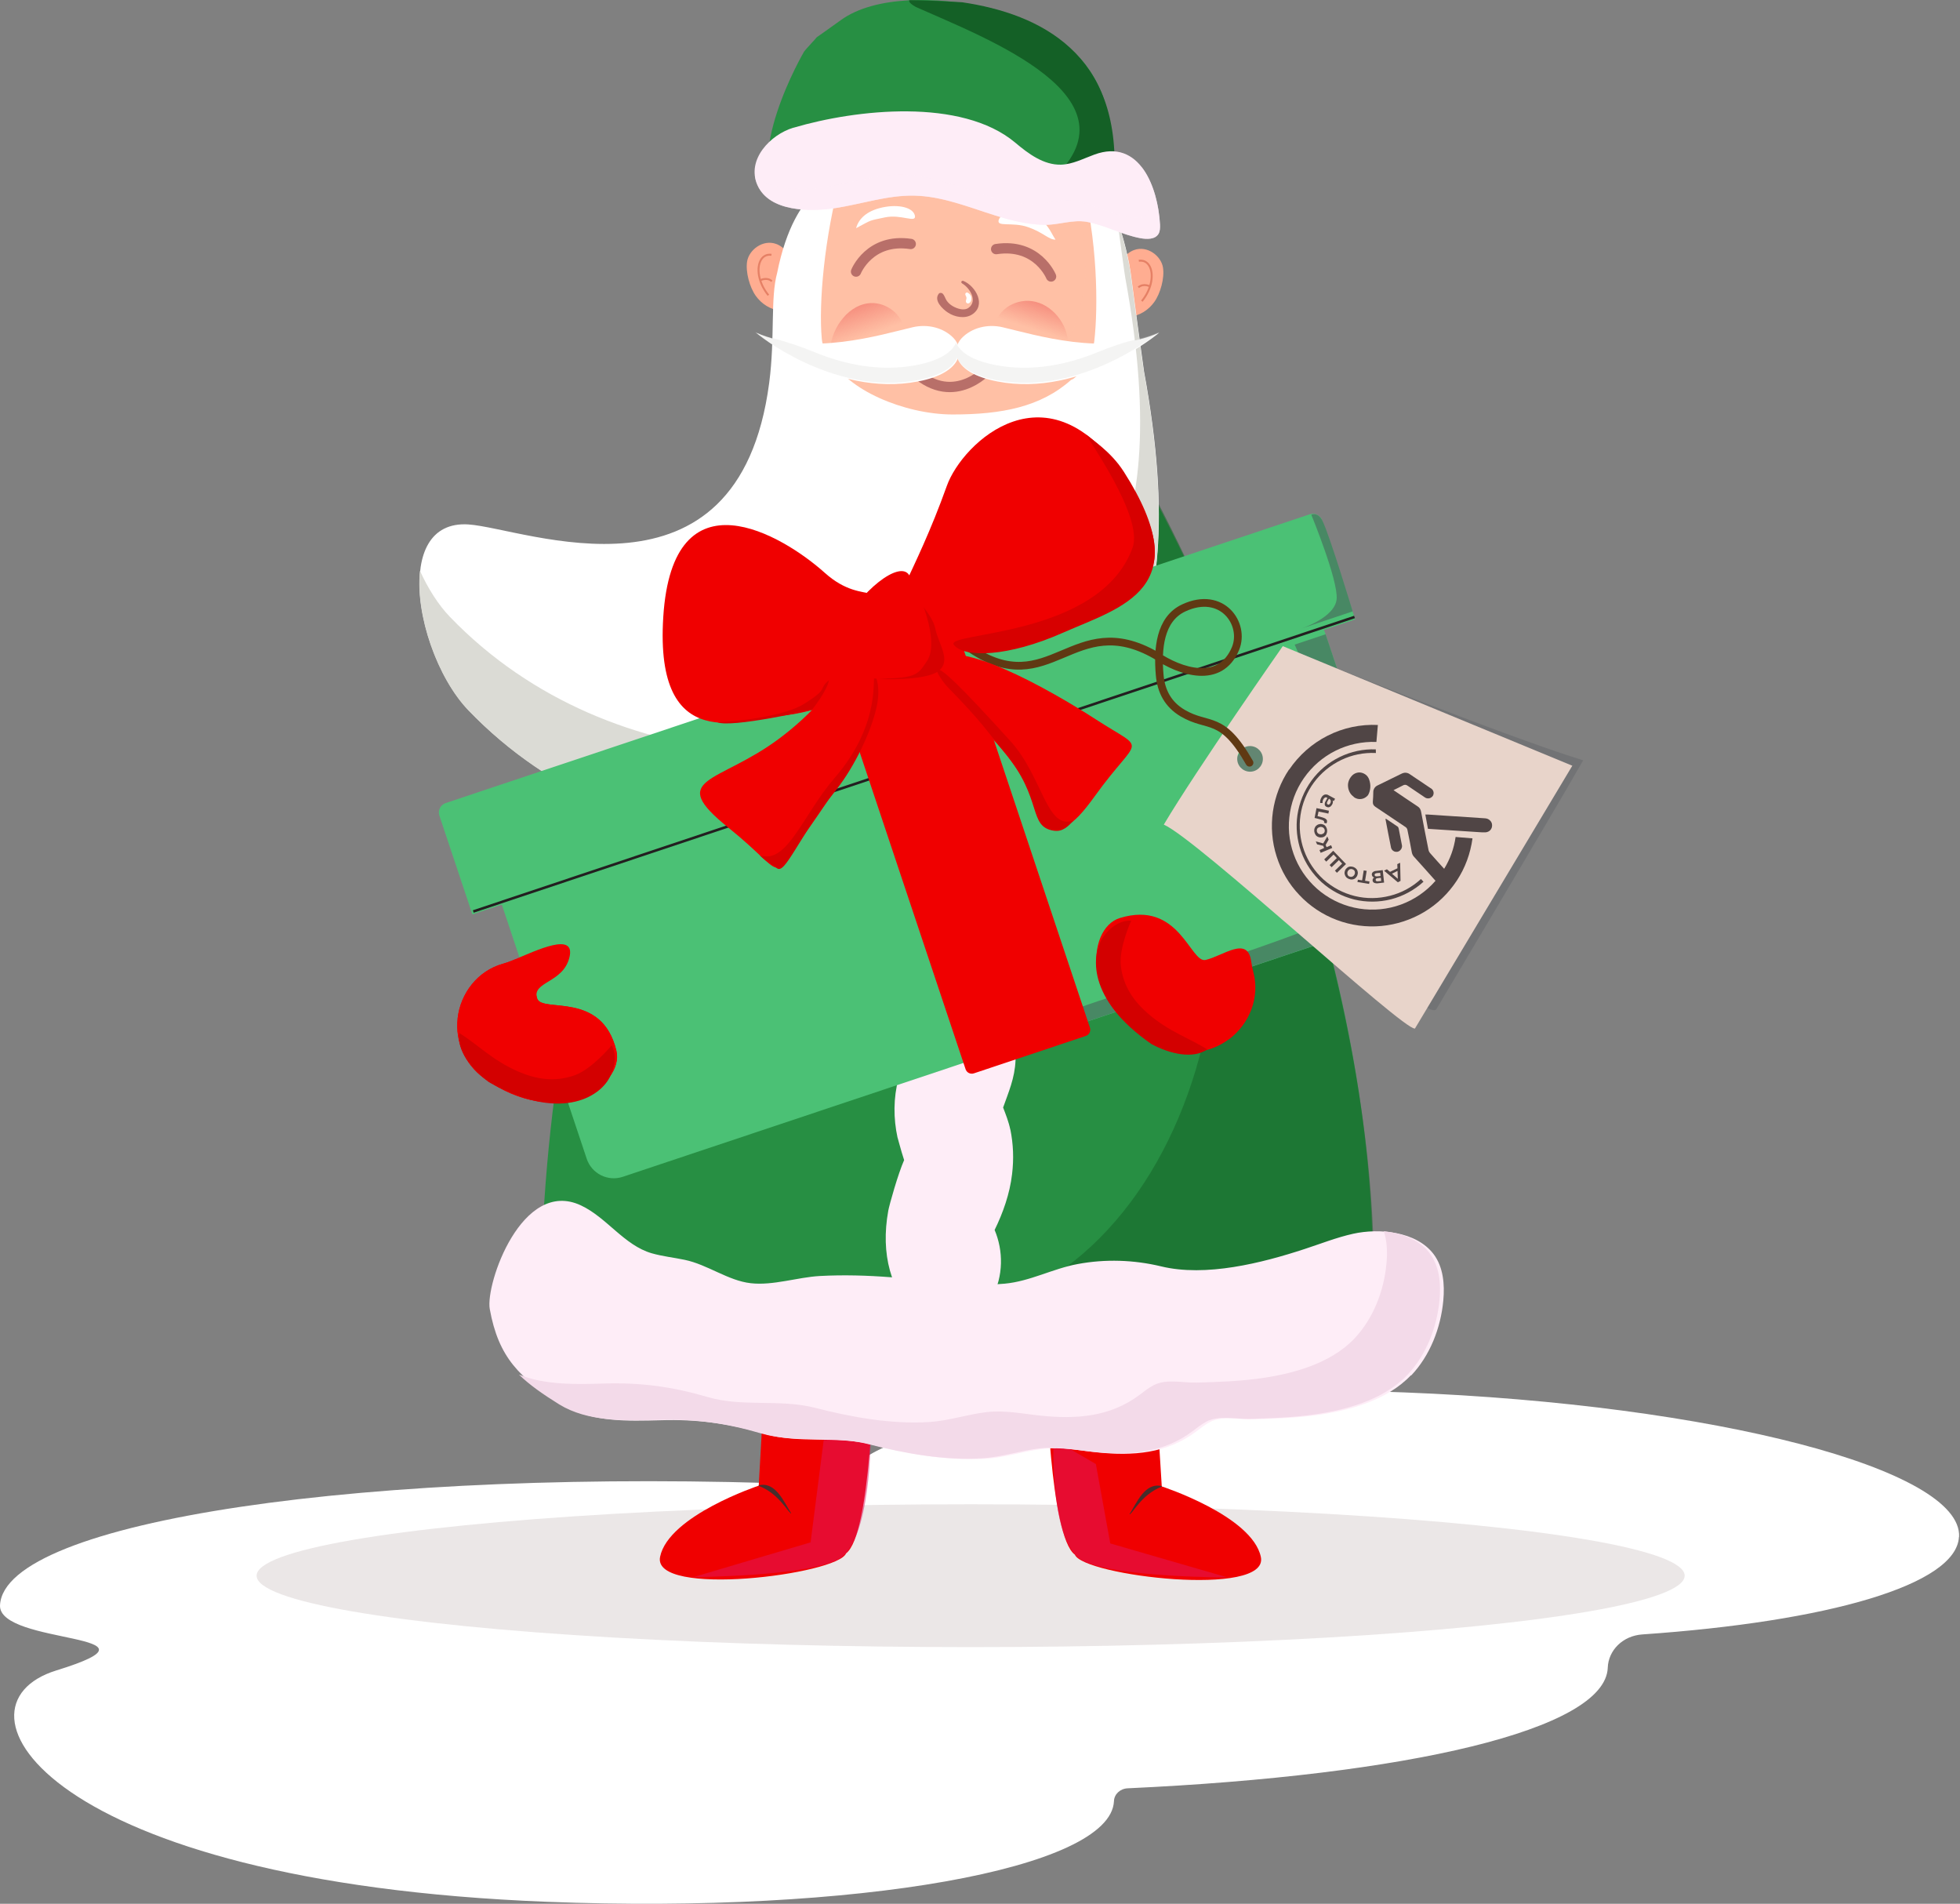 <svg width="761" height="739" viewBox="0 0 761 739" fill="none" xmlns="http://www.w3.org/2000/svg">
<rect x="0" y="0" width="761" height="739" fill="#808080" stroke="none"/>
<path d="M760.645 596.595C761.955 570.326 665.591 545.211 545.4 540.507C439.263 536.336 350.052 549.515 329.701 570.725C326.124 574.453 320.734 576.449 315.193 576.228C315.193 576.228 315.143 576.228 315.093 576.228C142.715 569.483 1.669 590.471 0.007 623.085C-0.799 638.705 69.472 633.735 21.869 648.422C-22.51 662.134 17.738 730.646 212.482 738.233C332.673 742.937 431.203 725.454 432.513 699.185C432.513 699.185 432.513 699.185 432.513 699.141C432.614 696.478 434.88 694.304 437.853 694.171C546.659 689.157 623.025 671.452 624.234 647.491C624.234 647.491 624.234 647.402 624.234 647.357C624.486 640.613 630.027 634.977 637.633 634.445C709.617 629.475 759.688 615.231 760.595 596.55L760.645 596.595Z" fill="white"/>
<ellipse cx="376.864" cy="611.646" rx="277.233" ry="27.723" fill="#EBE7E7"/>
<path d="M451.077 576.99C451.077 576.99 486.164 588.388 489.545 604.361C492.927 620.334 420.561 611.676 417.346 603.481C407.566 596.326 406.202 533.649 406.202 533.649L447.857 525.385L451.077 576.99Z" fill="#F00000"/>
<path d="M438.594 587.705C441.362 583.329 444.543 575.295 451.07 576.881L451.082 577.062C447.144 578.592 444.064 581.263 441.441 584.54C440.476 585.621 439.79 586.809 438.66 587.882L438.594 587.705Z" fill="#472E2C"/>
<g style="mix-blend-mode:multiply" opacity="0.5">
<path d="M431.079 599.123L425.489 568.304L409.042 558.727C409.042 558.727 407.369 599.334 420.452 605.859C433.534 612.384 476.627 612.315 476.627 612.315L431.079 599.123Z" fill="#DD1760"/>
</g>
<path d="M294.589 576.695C294.589 576.695 259.574 588.31 256.292 604.304C253.009 620.297 325.32 611.192 328.484 602.977C338.22 595.762 339.195 533.077 339.195 533.077L297.489 525.071L294.589 576.695Z" fill="#F00000"/>
<path d="M307.139 587.333C304.344 582.974 301.112 574.96 294.595 576.587L294.584 576.768C298.532 578.273 301.629 580.925 304.271 584.186C305.244 585.26 305.937 586.445 307.074 587.511L307.139 587.333Z" fill="#472E2C"/>
<g style="mix-blend-mode:multiply" opacity="0.5">
<path d="M314.725 598.704L320.311 555.108L338.065 556.684C338.065 556.684 338.435 598.769 325.393 605.374C312.351 611.98 269.259 612.178 269.259 612.178L314.725 598.704Z" fill="#DD1760"/>
</g>
<path d="M442.671 183.198C398.305 187.831 355.677 188.232 311.622 184.267C304.265 183.599 297.131 187.742 292.538 195.181C271.269 229.84 213.659 337.693 210.047 495.396C210.047 495.396 265.65 553.443 371.506 552.908C478.611 553.399 532.965 495.396 532.965 495.396C534.615 342.593 442.627 183.198 442.627 183.198H442.671Z" fill="#278F43"/>
<g style="mix-blend-mode:multiply" opacity="0.5">
<path d="M443.032 182.707C435.216 183.553 427.445 184.177 419.674 184.756C428.383 204.446 433.832 230.195 447.23 254.963C507.434 366.199 454.465 510.623 356.656 511.247C355.584 511.247 403.908 505.188 402.836 505.188C353.211 517.008 237.41 492.359 210.791 479.796C210.434 486.389 210.211 493.071 210.032 499.887C210.032 499.887 265.725 558.824 371.752 558.334C479.029 558.869 533.472 499.887 533.472 499.887C535.124 344.683 442.987 182.796 442.987 182.796L443.032 182.707Z" fill="#146026"/>
</g>
<path d="M392.285 438.552C391.616 435.345 390.457 432.493 389.476 429.91C391.527 424.074 394.024 418.505 394.292 411.6C394.693 400.819 390.477 395.706 388.56 386.217C389.426 382.757 389.476 383.891 390.368 380.728C392.017 375.026 392.998 368.521 393.4 362.552C394.024 353.152 393.043 343.485 392.017 334.174C391.215 326.868 389.743 319.161 390.635 311.677C391.572 303.792 395.585 296.575 397.636 289.002C400.49 278.355 401.292 267.306 398.973 256.57C397.903 251.625 396.298 247.393 394.381 242.938C393.325 244.359 395.491 240.034 388.896 242.404C390.635 232.682 393.534 214.783 383.545 206.497C375.252 199.637 360.002 201.508 354.874 214.204C348.632 229.707 348.097 244.364 354.116 259.956C355.677 264.01 358.932 268.598 358.887 272.697C358.843 277.33 354.607 284.77 353.224 289.269C348.81 303.836 348.855 318.76 350.237 333.862C351.396 346.603 353.447 356.538 350.103 368.833C347.785 377.342 346.402 385.539 347.562 394.404C347.651 394.939 349.657 404.383 351.352 409.64C353.18 407.413 350.705 409.845 351.74 410.004C352.895 410.182 352.065 409.15 351.575 410.219C352.154 412.001 352.734 413.204 353.091 413.115C351.753 413.293 351.943 413.992 350.873 414.762C349.803 415.532 349.256 417.08 348.855 418.594C346.848 426.257 346.848 434.097 348.498 441.671C348.275 440.557 349.746 446.437 351.04 450.313C348.676 455.659 345.287 467.732 344.886 469.959C341.854 486.709 345.778 501.277 356.435 511.568C365.174 519.987 379.131 515.043 385.106 503.861C389.699 495.263 389.565 485.462 386.176 477.443C389.431 470.806 392.062 463.41 392.954 455.748C393.667 449.868 393.444 444.165 392.285 438.419V438.552Z" fill="#FEEDF7"/>
<path d="M547.904 533.93C555.216 526.223 559.408 515.487 560.389 504.795C560.968 498.559 560.389 491.787 556.599 486.798C549.865 477.933 535.418 476.685 525.386 478.913C518.965 480.338 512.811 482.788 506.524 484.838C489.982 490.273 468.133 495.797 450.787 491.564C440.219 489.025 429.117 488.669 418.415 490.673C408.739 492.455 399.91 497.4 390.056 498.291C375.118 499.628 360.85 496.91 345.957 495.797C336.771 495.084 327.541 494.817 318.356 495.307C309.572 495.797 300.208 499.093 291.513 498.113C282.684 497.133 274.703 490.852 265.785 489.025C261.549 488.134 257.223 487.689 253.032 486.486C242.375 483.412 235.553 472.587 225.565 467.909C202.69 457.173 188.421 498.425 190.16 508.137C193.549 526.936 201.709 535.044 218.475 545.335C229.489 552.106 243.98 551.661 256.465 551.304C270.779 550.859 283.085 552.552 296.73 556.561C310.285 560.526 324.821 557.229 338.466 560.749C352.645 564.402 368.296 567.208 382.966 566.228C390.457 565.738 397.636 563.244 405.083 562.397C412.128 561.595 419.084 563.065 426.085 563.778C439.774 565.204 453.017 564.268 464.387 555.715C466.171 554.378 467.91 552.953 469.916 551.928C474.821 549.433 481.242 551.126 486.548 550.948C494.351 550.725 502.155 550.458 509.913 549.478C523.112 547.785 538.272 543.865 547.77 533.886L547.904 533.93Z" fill="#FEEDF7"/>
<path d="M555.171 486.53C551.114 481.229 544.291 478.645 537.291 477.932C538.584 481.897 538.718 486.308 538.316 490.495C537.335 501.187 533.144 511.923 525.831 519.63C516.378 529.564 501.173 533.529 487.975 535.222C480.216 536.202 472.413 536.47 464.61 536.692C459.303 536.826 452.882 535.133 447.978 537.672C445.971 538.697 444.232 540.123 442.448 541.459C431.078 550.012 417.835 550.948 404.146 549.522C397.145 548.81 390.189 547.339 383.144 548.141C375.698 548.988 368.519 551.483 361.028 551.973C346.358 552.953 330.707 550.146 316.527 546.493C302.883 542.974 288.347 546.27 274.791 542.305C261.147 538.296 248.84 536.603 234.527 537.049C223.87 537.361 211.697 537.717 201.486 533.574C205.588 537.583 210.76 541.192 217.137 545.157C228.15 551.928 242.642 551.483 255.127 551.126C269.441 550.681 281.747 552.373 295.392 556.383C308.947 560.348 323.483 557.051 337.128 560.57C351.307 564.223 366.958 567.03 381.628 566.05C389.119 565.56 396.298 563.065 403.745 562.219C410.79 561.417 417.746 562.887 424.746 563.6C438.435 565.025 451.679 564.09 463.049 555.536C464.832 554.2 466.572 552.774 468.578 551.75C473.483 549.255 479.904 550.948 485.21 550.77C493.013 550.547 500.816 550.28 508.575 549.3C521.774 547.607 536.934 543.686 546.432 533.708C553.744 526.001 557.936 515.264 558.917 504.573C559.496 498.336 558.917 491.564 555.127 486.575L555.171 486.53Z" fill="#F3DAE9"/>
<path d="M369.171 190.993C407.048 190.993 437.753 160.316 437.753 122.474C437.753 84.632 407.048 53.956 369.171 53.956C331.295 53.956 300.59 84.632 300.59 122.474C300.59 160.316 331.295 190.993 369.171 190.993Z" fill="#FFC0A5"/>
<g style="mix-blend-mode:multiply" opacity="0.4">
<path d="M415.991 74.389C418.686 82.447 420.98 88.924 421.481 98.609C423.573 138.995 389.525 175.304 351.792 175.304C333.676 175.304 317.196 167.538 304.957 154.869C314.544 183.605 339.685 204.137 369.156 204.137C406.889 204.137 437.509 170.499 437.509 129.045C437.509 107.493 429.246 88.077 415.991 74.389Z" fill="#FFC0A5"/>
</g>
<path opacity="0.5" d="M383.358 143.513C383.358 143.513 369.482 159.103 353.478 142.76" stroke="#721F2E" stroke-width="4" stroke-miterlimit="10"/>
<path d="M305.156 97.736C304.619 96.398 302.585 95.099 301.319 94.678C296.177 92.843 290.805 97.01 290.076 101.482C289.424 105.572 291.074 111.535 293.453 114.861C295.64 117.919 299.17 120.289 303.199 120.595C307.305 117.728 305.156 97.851 305.118 97.774L305.156 97.736Z" fill="#FFAD91"/>
<path d="M298.057 114.823L298.632 114.365C294.642 109.472 294.143 103.929 295.716 101.177C296.292 100.145 297.405 98.998 299.477 99.304L299.592 98.539C297.635 98.272 296.023 99.074 295.064 100.795C293.337 103.853 293.836 109.625 298.057 114.861V114.823Z" fill="#E58065"/>
<path d="M299.438 109.472L299.937 108.898C297.788 106.949 295.026 108.439 294.987 108.478L295.371 109.127C295.371 109.127 297.712 107.866 299.438 109.433V109.472Z" fill="#E58065"/>
<path d="M436.526 100.105C437.073 98.759 439.078 97.485 440.354 97.049C445.494 95.193 450.852 99.378 451.545 103.853C452.201 107.929 450.561 113.896 448.155 117.244C445.968 120.3 442.431 122.666 438.421 122.957C434.302 120.118 436.489 100.214 436.489 100.142L436.526 100.105Z" fill="#FFAD91"/>
<path d="M443.635 117.134L443.051 116.661C447.025 111.785 447.535 106.218 445.968 103.453C445.384 102.434 444.291 101.306 442.213 101.597L442.104 100.833C444.036 100.578 445.64 101.342 446.624 103.089C448.337 106.145 447.863 111.931 443.635 117.134Z" fill="#E58065"/>
<path d="M442.249 111.822L441.739 111.276C443.89 109.348 446.66 110.839 446.697 110.839L446.332 111.494C446.332 111.494 443.999 110.257 442.249 111.822Z" fill="#E58065"/>
<g style="mix-blend-mode:multiply" opacity="0.5">
<path d="M317.925 157.861C316.632 157.715 315.331 157.77 314.065 157.926C315.931 181.925 313.744 210.397 292.482 242.614C280.701 260.464 263.871 278.537 247.604 283.886C241.714 302.545 236.293 323.076 231.844 345.298C234.753 350.518 238.263 354.956 242.202 358.054C289.956 395.606 370.749 366.935 405.698 324.561C425.843 300.182 448.662 269.323 445.78 195.015C436.683 173.572 430.067 160.797 430.067 160.797C391.97 163.523 355.494 162.542 317.927 157.811L317.925 157.861Z" fill="#095924"/>
</g>
<path d="M181.825 203.572C203.548 204.945 286.67 239.492 298.64 148.695C300.989 130.89 299.02 115.831 301.768 105.821C308.773 70.742 326.347 69.059 326.347 69.059C320.097 92.002 317.791 117.735 319.077 131.554C319.343 134.61 320.895 137.312 323.2 139.394C328.348 150.94 350.915 160.888 369.933 160.888C388.952 160.888 404.058 157.977 415.85 147.48C419.264 146.506 424.454 136.116 424.853 132.573C426.449 119.02 426.139 92.534 419.755 69.015C419.755 69.015 431.857 69.015 438.419 102.366C438.64 103.518 438.818 104.669 438.995 105.821C439.97 113.262 443.871 142.273 444.182 144.133C465.328 259.423 423.789 279.797 392.491 304.822C349.755 338.971 245.486 341.805 181.914 275.678C162.053 254.994 151.546 201.623 181.914 203.572H181.825Z" fill="white"/>
<path d="M444.093 144.132C443.738 142.272 439.881 113.261 438.906 105.82C438.773 104.669 438.551 103.473 438.33 102.366C437.044 95.811 435.537 90.54 433.941 86.332C435.271 96.298 436.689 106.751 436.911 107.858C458.057 223.148 416.518 243.522 385.22 268.547C342.484 302.696 238.215 305.53 174.643 239.403C170.21 234.797 166.22 228.508 163.073 221.598C161.166 238.562 169.767 263.188 181.825 275.722C245.397 341.849 349.666 339.014 392.402 304.866C423.7 279.841 465.239 259.467 444.093 144.177V144.132Z" fill="#DBDBD5"/>
<path d="M393.727 117.796C389.873 119.31 387.048 122.531 386.406 126.109C386.341 126.495 386.534 126.88 386.952 127.045C395.749 130.541 404.676 133.872 413.377 137.533C413.441 137.533 413.474 137.533 413.538 137.533C413.634 137.533 413.73 137.478 413.795 137.396C416.588 130.816 412.029 121.512 404.74 118.099C401.497 116.585 397.708 116.227 393.759 117.769L393.727 117.796Z" fill="url(#paint0_linear_1683_8949)"/>
<path d="M343.807 118.806C347.793 120.569 350.697 124.316 351.38 128.504C351.466 128.944 351.238 129.413 350.811 129.606C341.729 133.683 332.533 137.54 323.565 141.837C323.508 141.865 323.451 141.865 323.394 141.837C323.281 141.837 323.195 141.782 323.138 141.672C320.263 134.013 324.96 123.187 332.505 119.192C335.864 117.429 339.765 116.988 343.836 118.806H343.807Z" fill="url(#paint1_linear_1683_8949)"/>
<path d="M373.439 109.951C376.496 111.644 379.751 116.804 376.043 119.495C374.26 120.772 371.543 119.773 369.901 118.83C368.995 118.302 368.174 117.581 367.58 116.721C366.985 115.861 366.759 114.723 366.023 114.002C365.655 113.614 364.834 113.558 364.495 114.002C362.428 116.638 365.966 119.967 368.033 121.326C370.609 123.047 374.515 123.851 377.289 122.159C383.091 118.58 378.874 111.033 374.034 109.036C373.411 108.786 372.901 109.591 373.496 109.924L373.439 109.951Z" fill="#B86F69"/>
<path d="M374.854 114.529C374.996 114.834 375.222 115.25 375.251 115.583C375.307 116.083 374.996 116.499 375.024 116.998C375.052 117.609 375.675 117.997 376.241 117.692C377.005 117.303 377.26 116.249 377.147 115.472C377.005 114.64 376.496 114.03 375.76 113.641C375.137 113.308 374.6 113.946 374.854 114.529Z" fill="white"/>
<path d="M354.339 127.037C341.814 129.96 314.402 138.508 293.542 129.118C293.542 129.118 323.41 154.453 356.411 148.075C374.284 144.62 374.188 135.452 370.333 131.333C366.431 127.17 360.12 125.664 354.339 127.037Z" fill="white"/>
<path d="M389.315 127.037C401.841 129.96 429.252 138.508 450.113 129.118C450.113 129.118 420.244 154.453 387.243 148.075C369.37 144.62 369.467 135.452 373.321 131.333C377.223 127.17 383.534 125.664 389.315 127.037Z" fill="white"/>
<path opacity="0.3" d="M441.512 131.692C436.149 132.87 431.028 134.747 425.955 136.798C414.939 141.294 401.121 144.48 386.675 141.73C377.012 139.897 372.615 136.449 371.214 133.001C369.764 136.449 365.368 139.897 355.753 141.73C341.258 144.48 327.344 141.25 316.28 136.711C311.013 134.572 305.65 132.695 300.094 131.299C297.678 130.688 295.359 129.902 293.088 128.898C293.088 128.898 323.044 153.864 356.14 147.579C365.803 145.746 370.199 142.298 371.6 138.85C373.05 142.298 377.446 145.746 387.061 147.579C420.157 153.864 450.112 128.898 450.112 128.898C447.358 130.12 444.459 131.037 441.512 131.648V131.692Z" fill="#DBDBD5"/>
<path d="M332.393 88.58C338.854 85.093 337.28 85.739 343.588 84.387C349.897 83.034 355.886 86.809 355.214 83.686C354.542 80.562 348.942 79.164 342.633 80.516C336.324 81.869 333.33 85.093 332.393 88.58Z" fill="white"/>
<path d="M409.812 93.029C407.108 93.029 405.231 90.297 399.144 88.162C393.056 86.026 386.73 88.317 387.791 85.303C388.851 82.289 394.583 81.606 400.671 83.742C406.759 85.877 407.502 89.507 409.812 93.029Z" fill="white"/>
<path opacity="0.5" d="M332.376 105.423C332.376 105.423 337.607 92.313 353.611 94.704" stroke="#721F2E" stroke-width="4" stroke-miterlimit="10" stroke-linecap="round"/>
<path opacity="0.5" d="M408.095 107.327C408.095 107.327 402.775 94.261 386.771 96.697" stroke="#721F2E" stroke-width="4" stroke-miterlimit="10" stroke-linecap="round"/>
<path d="M303.65 79.379C287.202 62.548 312.25 19.94 312.25 19.94C312.25 19.94 313.983 17.875 315.183 16.634C319.073 12.608 313.21 17.422 326.481 7.804C339.751 -1.813 364.112 -1.361 383.042 2.847C395.322 5.593 407.918 11.436 417.006 20.162C430.262 32.829 432.744 50.28 431.725 67.819" fill="#278F43"/>
<path d="M373.573 0.877C358.248 -0.01 353.057 0.09 353.057 0.09C353.057 0.09 352.268 0.877 355.618 2.716C382.15 14.607 445.135 38.033 407.397 70.6L432.6 68.914C435.258 21.129 404.337 5.44 373.573 0.877Z" fill="#146026"/>
<path d="M308.038 49.571C299.127 52.229 289.729 62.017 294.074 71.805C298.728 82.347 314.777 82.214 324.397 80.752C334.637 79.158 344.656 75.703 355.03 75.924C365.847 76.146 376.132 80.398 386.461 83.631C392.535 85.536 398.874 87.13 405.258 87.263C411.021 87.396 416.341 85.093 422.016 86.112C429.153 87.396 435.581 91.116 442.807 92.445C445.334 92.888 448.482 92.977 449.812 90.762C450.432 89.699 450.432 88.37 450.388 87.13C449.634 72.957 442.586 53.469 424.853 60.024C420.597 61.574 416.474 63.789 411.952 63.922C405.214 64.099 399.273 59.67 394.131 55.329C373.339 37.922 332.421 42.396 308.127 49.571H308.038Z" fill="#FEEDF7"/>
<g style="mix-blend-mode:multiply" opacity="0.6">
<path d="M443.162 64.763C444.847 69.37 445.733 74.463 445.999 79.025C446.088 80.265 446.043 81.594 445.423 82.657C444.093 84.872 440.945 84.827 438.418 84.34C431.192 83.011 424.764 79.335 417.627 78.007C411.997 76.988 406.632 79.247 400.869 79.158C394.485 79.025 388.146 77.431 382.072 75.526C371.743 72.293 361.458 68.041 350.641 67.82C340.267 67.598 330.248 71.053 320.008 72.647C312.072 73.887 299.748 74.109 293.098 68.262C293.231 69.458 293.541 70.654 294.073 71.85C298.728 82.391 314.776 82.258 324.397 80.797C334.637 79.202 344.656 75.748 355.03 75.969C365.847 76.191 376.132 80.443 386.461 83.676C392.535 85.58 398.874 87.175 405.258 87.308C411.021 87.441 416.341 85.137 422.016 86.156C429.153 87.441 435.581 91.161 442.807 92.49C445.334 92.933 448.482 93.021 449.812 90.807C450.432 89.744 450.432 88.415 450.388 87.175C449.989 79.645 447.817 70.61 443.206 64.808L443.162 64.763Z" fill="#FEEDF7"/>
</g>
<path d="M495.426 223.588L197.184 323.238C191.385 325.175 188.255 331.446 190.193 337.245L227.804 449.812C229.741 455.61 236.013 458.741 241.811 456.803L540.053 357.153C545.852 355.216 548.982 348.945 547.045 343.146L509.433 230.579C507.496 224.78 501.225 221.65 495.426 223.588Z" fill="#4BC175"/>
<path d="M173.032 311.73L508.495 199.644C510.517 198.968 512.698 200.057 513.374 202.08L526.184 240.419L183.406 354.95L170.596 316.61C169.92 314.588 171.009 312.406 173.032 311.73Z" fill="#4BC175"/>
<path d="M183.752 353.818L525.906 239.497" stroke="#231F20" stroke-miterlimit="10"/>
<path d="M502.677 250.213C502.677 250.213 540.053 334.477 528.997 350.177C522.96 358.746 441.119 382.923 413.87 392.973C415.54 396.375 415.776 398.631 415.776 398.631L540.004 357.108C543.159 356.039 545.52 354.715 547.903 351.947C549.75 349.802 548.63 347.994 547.912 345.752L514.674 246.202L502.677 250.213Z" fill="#488864"/>
<path d="M366.987 238.743L323.527 253.264C322.196 253.709 321.478 255.148 321.922 256.479L374.903 415.045C375.348 416.376 376.787 417.095 378.118 416.65L421.578 402.129C422.909 401.684 423.628 400.245 423.183 398.914L370.202 240.348C369.757 239.017 368.318 238.299 366.987 238.743Z" fill="#F00000"/>
<path opacity="0.71" d="M462.832 320C475.937 325.79 554.176 398.148 557.692 391.731C557.692 391.731 601.192 318.731 614.692 295.135C581.192 284.731 508.639 255.238 508.639 255.238C508.639 255.238 475.447 298.709 462.799 320.031L462.832 320ZM501.248 293.837C501.627 296.58 499.671 299.074 496.961 299.422C494.251 299.769 491.723 297.844 491.376 295.135C491.028 292.425 492.953 289.897 495.663 289.549C498.373 289.202 500.901 291.127 501.248 293.837Z" fill="#6D6E71"/>
<path d="M451.866 320.09C464.971 325.88 544.661 399.858 549.37 399.265L610.48 297.228L498.067 250.816C498.067 250.816 464.514 298.768 451.866 320.09ZM490.282 293.927C490.66 296.67 488.705 299.164 485.995 299.512C483.285 299.859 480.757 297.934 480.41 295.225C480.062 292.515 481.987 289.987 484.697 289.64C487.407 289.292 489.934 291.217 490.282 293.927Z" fill="#E8D4CA"/>
<path d="M539.672 338.444L542.582 337.045L542.514 335.437L543.626 334.901L543.778 341.937L542.731 342.476L537.378 337.973L538.49 337.437L539.736 338.447L539.672 338.444ZM540.448 339.148L542.717 341.127L542.607 338.073L540.448 339.148Z" fill="#504545"/>
<path d="M532.628 339.655C532.628 339.655 532.612 339.237 532.683 339.047C532.755 338.857 532.857 338.7 532.99 338.577C533.356 338.238 533.876 338.065 534.422 338.053L536.873 337.76L537.397 342.595L535.044 342.86C534.559 342.938 534.08 342.888 533.605 342.709C533.415 342.638 533.258 342.536 533.137 342.339C533.014 342.206 532.957 342.011 532.933 341.785C532.91 341.56 532.95 341.336 533.055 341.116C533.16 340.895 533.326 340.741 533.587 340.622C533.364 340.581 533.112 340.444 532.958 340.277C532.804 340.111 532.685 339.85 532.662 339.624L532.628 339.655ZM536.119 340.749L534.926 340.865C534.314 340.938 534.081 341.154 534.128 341.605C534.178 341.993 534.46 342.164 535.073 342.09L536.265 341.975L536.149 340.783L536.119 340.749ZM533.721 339.632C533.721 339.632 533.747 339.793 533.775 339.891C533.837 339.957 533.899 340.024 533.96 340.09C534.181 340.195 534.438 340.205 534.663 340.181L536.017 340.039L535.87 338.814L534.55 338.925C533.937 338.998 533.638 339.276 533.721 339.632Z" fill="#504545"/>
<path d="M527.198 341.474L528.858 341.729L529.485 337.868L530.634 338.04L530.007 341.901L531.731 342.158L531.566 343.115L527.036 342.367L527.231 341.443L527.198 341.474Z" fill="#504545"/>
<path d="M526.71 337.41C526.987 337.709 527.132 338.132 527.179 338.583C527.227 339.034 527.146 339.481 526.97 339.892C526.794 340.302 526.492 340.644 526.159 340.953C525.796 341.228 525.373 341.372 524.955 341.389C524.504 341.436 524.027 341.322 523.616 341.146C523.205 340.97 522.799 340.666 522.524 340.302C522.28 339.972 522.135 339.549 522.054 339.129C522.007 338.678 522.088 338.231 522.264 337.821C522.44 337.41 522.742 337.068 523.105 336.793C523.469 336.517 523.892 336.373 524.31 336.357C524.792 336.343 525.238 336.424 525.649 336.599C526.06 336.775 526.465 337.08 526.741 337.443L526.71 337.41ZM524.11 337.408C523.718 337.586 523.449 337.897 523.276 338.244C523.102 338.59 523.085 339.039 523.199 339.429C523.256 339.623 523.346 339.787 523.469 339.92C523.593 340.053 523.747 340.22 523.939 340.227C524.129 340.298 524.319 340.37 524.512 340.377C524.704 340.384 524.899 340.327 525.093 340.27C525.485 340.093 525.754 339.782 525.927 339.435C526.101 339.088 526.118 338.64 526.004 338.25C525.947 338.055 525.857 337.891 525.7 337.789C525.577 337.656 525.42 337.554 525.23 337.483C525.04 337.411 524.85 337.34 524.658 337.333C524.466 337.325 524.271 337.382 524.076 337.439L524.11 337.408Z" fill="#504545"/>
<path d="M514.107 333.629L517.637 330.231L522.612 335.394L519.081 338.792L518.31 337.961L521.109 335.241L519.844 333.877L517.012 336.628L516.24 335.796L519.039 333.076L517.774 331.712L514.942 334.463L514.171 333.631L514.107 333.629Z" fill="#504545"/>
<path d="M514.734 328.035L515.057 328.85L516.819 328.082L517.26 329.158L512.759 331.043L512.318 329.967L514.114 329.168L513.76 328.32L511.374 327.748L510.871 326.606L513.763 327.389L515.342 324.687L515.873 325.927L514.67 328.033L514.734 328.035Z" fill="#504545"/>
<path d="M515.096 323.554C514.984 323.967 514.713 324.342 514.35 324.617C513.986 324.892 513.563 325.037 513.145 325.053C512.661 325.132 512.15 325.048 511.709 324.839C511.298 324.663 510.956 324.361 510.745 324C510.503 323.606 510.328 323.15 510.28 322.698C510.233 322.247 510.283 321.768 510.493 321.326C510.669 320.915 510.906 320.571 511.301 320.329C511.664 320.054 512.087 319.909 512.538 319.862C512.989 319.815 513.436 319.896 513.846 320.072C514.257 320.248 514.599 320.549 514.81 320.911C515.052 321.305 515.228 321.761 515.275 322.212C515.322 322.663 515.272 323.143 515.063 323.585L515.096 323.554ZM513.801 321.29C513.456 321.052 513.043 320.94 512.656 320.99C512.269 321.04 511.877 321.218 511.578 321.495C511.343 321.775 511.231 322.188 511.28 322.576C511.33 322.963 511.51 323.29 511.821 323.559C512.165 323.797 512.548 323.875 512.966 323.859C513.353 323.809 513.745 323.631 514.044 323.354C514.279 323.074 514.391 322.66 514.341 322.273C514.292 321.886 514.112 321.558 513.801 321.29Z" fill="#504545"/>
<path d="M511.228 313.714L515.974 314.695L515.772 315.811L511.949 315.025L511.561 316.808L512.515 317.036C513.056 317.153 513.531 317.332 514.07 317.512C514.419 317.622 514.763 317.859 515.01 318.126C515.134 318.259 515.193 318.389 515.219 318.551C515.245 318.712 515.271 318.874 515.233 319.033C515.192 319.256 515.121 319.446 514.986 319.633L514.064 319.374L514.136 319.184C514.136 319.184 514.143 318.992 514.115 318.894C514.086 318.797 514.024 318.731 513.932 318.631C513.778 318.464 513.557 318.36 513.303 318.286C513.049 318.212 512.7 318.103 512.256 317.958L510.411 317.503L511.166 313.647L511.228 313.714Z" fill="#504545"/>
<path d="M514.219 308.465C514.511 308.379 514.801 308.358 515.088 308.401C515.375 308.444 515.66 308.551 515.879 308.72L518.364 310.065L517.848 310.977L517.378 310.67C517.497 310.931 517.551 311.19 517.511 311.414C517.499 311.734 517.358 312.05 517.221 312.301C517.049 312.584 516.847 312.833 516.615 313.049C516.415 313.234 516.123 313.32 515.864 313.374C515.574 313.395 515.351 313.355 515.099 313.217C514.909 313.146 514.753 313.043 514.629 312.91C514.506 312.777 514.385 312.58 514.359 312.419C514.283 311.87 514.464 311.331 514.771 310.861L515.391 309.729C515.391 309.729 515.109 309.557 514.95 309.519C514.821 309.515 514.66 309.541 514.532 309.536C514.237 309.685 514.004 309.901 513.833 310.184C513.695 310.435 513.621 310.689 513.548 310.943C513.474 311.197 513.464 311.454 513.519 311.713L512.588 311.71C512.536 311.387 512.55 311.002 512.626 310.684C512.705 310.302 512.848 309.922 513.052 309.609C513.297 309.072 513.729 308.671 514.316 308.436L514.219 308.465ZM516.723 311.031C516.723 311.031 516.645 310.546 516.459 310.347L515.989 310.04L515.405 311.077C515.093 311.676 515.112 312.03 515.52 312.27C515.582 312.336 515.71 312.341 515.774 312.343C515.872 312.315 515.967 312.351 516.033 312.289C516.23 312.168 516.399 311.95 516.535 311.762C516.639 311.541 516.713 311.287 516.689 311.062L516.723 311.031Z" fill="#504545"/>
<path d="M534.216 292.331L534.174 290.885C529.365 290.704 524.544 291.71 520.161 293.857C515.812 295.972 512.001 299.136 509.156 303.074C506.311 307.012 504.471 311.565 503.744 316.386C503.05 321.175 503.572 326.074 505.198 330.63C506.825 335.185 509.594 339.238 513.163 342.487C516.766 345.704 521.111 347.986 525.786 349.157C530.494 350.297 535.407 350.258 540.074 349.085C544.774 347.881 549.1 345.54 552.69 342.272L551.703 341.208C548.31 344.354 544.148 346.606 539.676 347.721C535.171 348.868 530.514 348.918 526.029 347.818C521.543 346.718 517.389 344.507 513.94 341.456C510.525 338.374 507.879 334.455 506.31 330.094C504.74 325.733 504.275 321.028 504.929 316.462C505.615 311.865 507.384 307.502 510.125 303.784C512.865 300.067 516.509 297.058 520.695 295.033C524.88 293.007 529.473 292.088 534.121 292.295L534.216 292.331Z" fill="#504545"/>
<path d="M554.185 316.197C554.185 316.197 553.672 316.178 553.415 316.168C553.47 316.427 553.462 316.619 553.519 316.814L554.426 321.728L574.185 323.017C575.08 323.115 575.947 323.115 576.847 323.085C577.524 323.014 578.144 322.748 578.612 322.252C579.08 321.756 579.33 321.092 579.323 320.417C579.35 319.712 579.086 319.028 578.559 318.526C578.097 318.027 577.434 317.714 576.698 317.654L554.154 316.164L554.185 316.197Z" fill="#504545"/>
<path d="M525.55 309.341C526.393 309.982 527.44 310.311 528.473 310.157C529.537 310.036 530.456 309.493 531.162 308.653C531.678 307.741 531.973 306.725 532.045 305.668C532.117 304.612 531.932 303.545 531.583 302.569C531.351 301.918 530.957 301.293 530.397 300.823C529.837 300.352 529.205 300.072 528.505 299.917C527.805 299.762 527.094 299.864 526.444 300.096C525.793 300.329 525.199 300.756 524.728 301.316C524.225 301.907 523.847 302.567 523.628 303.265C523.376 303.994 523.316 304.73 523.415 305.504C523.484 306.245 523.744 306.993 524.105 307.649C524.466 308.305 524.99 308.87 525.648 309.312L525.55 309.341Z" fill="#504545"/>
<path d="M540.036 328.763C540.057 329.053 540.142 329.345 540.325 329.609C540.444 329.87 540.659 330.103 540.942 330.274C541.191 330.476 541.476 330.583 541.763 330.626C542.051 330.669 542.371 330.681 542.63 330.626C542.922 330.541 543.214 330.456 543.447 330.24C543.68 330.024 543.88 329.839 544.051 329.556C544.189 329.305 544.296 329.02 544.339 328.732C544.382 328.445 544.36 328.155 544.275 327.863L543.065 321.622C543.065 321.622 542.925 321.071 542.707 320.902L538.104 317.807L537.938 317.962C538.606 321.55 539.304 325.172 540.036 328.763Z" fill="#504545"/>
<path d="M500.527 298.64C497.228 303.556 495.092 309.126 494.229 315C493.4 320.844 493.85 326.8 495.661 332.422C497.438 338.075 500.456 343.196 504.533 347.459C508.577 351.752 513.558 355.054 519.066 357.123C524.574 359.192 530.515 359.993 536.378 359.443C542.242 358.893 547.93 357.021 552.988 354.001C558.045 350.981 562.343 346.808 565.611 341.859C568.88 336.91 570.92 331.304 571.719 325.427L565.158 324.892C564.543 329.299 563.037 333.48 560.713 337.245C558.893 335.282 557.108 333.224 555.321 331.231C554.982 330.865 554.742 330.407 554.633 329.889C553.662 324.973 552.689 320.121 551.782 315.207C551.704 314.722 551.56 314.3 551.318 313.905C551.076 313.511 550.703 313.176 550.295 312.936C547.475 311.096 544.69 309.162 541.904 307.291L541.058 306.714C542.401 306.026 543.543 305.523 544.69 304.892C544.954 304.709 545.31 304.626 545.631 304.638C545.952 304.65 546.267 304.791 546.517 304.993L553.154 309.48C553.372 309.649 553.688 309.789 553.942 309.863C554.229 309.906 554.516 309.949 554.839 309.896C555.129 309.875 555.424 309.726 555.654 309.574C555.885 309.422 556.117 309.206 556.319 308.957C556.457 308.705 556.564 308.42 556.607 308.133C556.65 307.846 556.629 307.556 556.544 307.264C556.458 306.972 556.34 306.711 556.124 306.478C555.908 306.245 555.723 306.045 555.438 305.938L547.391 300.531C546.954 300.194 546.415 300.013 545.871 299.96C545.327 299.908 544.776 300.048 544.254 300.285C541.147 301.805 538.04 303.325 534.933 304.846C534.41 305.083 533.98 305.42 533.674 305.89C533.367 306.36 533.186 306.899 533.198 307.445C533.216 308.666 533.106 309.882 533.025 311.195C532.977 311.61 533.06 311.966 533.207 312.325C533.387 312.653 533.665 312.952 533.978 313.157L545.783 321.081C546.127 321.319 546.369 321.713 546.45 322.133C547.046 325.045 547.643 327.957 548.173 330.93C548.282 331.448 548.519 331.97 548.856 332.4C551.754 335.591 554.526 338.713 557.359 341.902C553.736 346.067 549.122 349.232 543.947 351.124C538.771 353.016 533.197 353.545 527.772 352.699C522.346 351.853 517.23 349.606 512.893 346.264C508.59 342.892 505.161 338.461 503.007 333.404C500.854 328.347 500.002 322.826 500.595 317.326C501.153 311.858 503.085 306.601 506.241 302.065C509.397 297.529 513.612 293.867 518.52 291.419C523.427 288.971 528.897 287.797 534.411 288.004L534.98 281.412C528.25 281.095 521.519 282.511 515.498 285.559C509.476 288.607 504.33 293.133 500.522 298.768L500.527 298.64Z" fill="#504545"/>
<path d="M485.142 296.072C474.301 277.044 469.301 282.795 459.158 276.795C453.536 273.47 450.775 268.358 450.249 261.853C449.426 252.159 450.224 240.343 459.602 235.977C474.469 229.056 483.639 242.146 479.716 251.726C473.752 266.044 458.124 260.737 448.765 254.382C416.692 235.977 407.692 272.731 376.692 251.726" stroke="#603913" stroke-width="3" stroke-linecap="round" stroke-linejoin="round"/>
<path d="M436.922 185.587C407.179 139.909 373.62 171.777 367.626 188.599C355.07 223.697 342.803 239.158 346.915 244.193C351.028 249.227 385.025 259.463 406.054 245.775C427.082 232.088 468.427 233.9 436.986 185.59L436.922 185.587Z" fill="#F00000"/>
<path d="M436.278 183.028C431.184 175.067 423.621 170.449 421.73 168.676C421.758 169.641 444.067 200.432 439.759 212.533C427.203 247.631 366.265 245.242 370.375 250.341C374.485 255.439 391.419 255.017 412.573 245.668C435.49 235.551 465.415 228.587 436.309 183.061L436.278 183.028Z" fill="#D70000"/>
<path d="M257.521 239.547C254.094 293.961 289.003 279.094 303.402 277.806C315.867 276.702 342.475 270.03 344.059 244.985C345.49 222.31 336.372 236.831 320.192 222.321C304.012 207.812 261.131 181.993 257.521 239.547Z" fill="#F00000"/>
<path d="M282.919 321.37C306.133 340.06 298.48 342.95 312.666 323.42C324.955 306.514 349.018 269.345 338.299 260.724C328.607 252.943 326.404 268.848 302.621 286.637C278.837 304.426 258.333 301.6 282.919 321.37Z" fill="#F00000"/>
<path d="M301.624 337.001C304.864 339.627 309.664 325.522 324.662 306.6C331.977 297.34 338.261 283.901 340.349 274.477C341.937 267.249 340.308 262.758 339.653 262.251C338.281 261.172 342.96 280.161 324.066 301.954C311.681 316.288 305.686 335.71 295.006 332.001C297.135 334.296 300.471 336.091 301.624 337.001Z" fill="#D70000"/>
<path d="M425.065 309.06C442.468 284.86 445.76 292.372 425.475 279.25C407.933 267.908 369.507 245.856 361.475 257.012C354.205 267.096 370.215 268.448 389.309 291.241C408.402 314.033 406.663 334.665 425.065 309.06Z" fill="#F00000"/>
<path d="M409.302 322.481C398.932 320.97 405.186 310.337 389.95 291.973C382.572 283.062 381.606 280.7 368.168 266.94C366.27 265.028 363.2 260.513 363.87 259.955C365.211 258.838 373.328 266.707 392.425 287.805C404.976 301.691 406.301 322.499 416.861 318.436C414.793 320.786 412.553 322.924 409.365 322.476L409.302 322.481Z" fill="#D70000"/>
<path d="M341.08 263.589C341.08 263.589 359.625 263.034 359.672 254.946C359.72 246.858 352.494 228.994 352.494 228.994C352.494 228.994 362.009 238.051 363.136 243.937C364.263 249.822 369.6 256.443 364.409 260.453C359.218 264.464 341.08 263.589 341.08 263.589Z" fill="#D70000"/>
<path d="M336.53 263.354C336.53 263.354 318.736 259.314 326.263 244.413C333.79 229.511 349.375 217.16 353.029 223.3C356.682 229.441 365.322 248.964 359.76 256.844C356.402 261.63 356.479 263.848 336.499 263.321L336.53 263.354Z" fill="#F00000"/>
<path d="M278.457 280.399C278.457 280.399 302.349 279.339 312.243 273.195C322.137 267.05 317.459 267.677 321.866 264.022C321.061 268.358 315.236 275.554 315.236 275.554C315.236 275.554 284.119 282.634 278.49 280.368L278.457 280.399Z" fill="#D70000"/>
<path d="M509.131 199.798C509.131 199.798 511.616 198.607 513.411 202.078C516.222 207.577 525.184 237.32 525.184 237.32L505.026 244.074C505.026 244.074 518.381 239.793 518.977 232.496C519.572 225.199 509.131 199.798 509.131 199.798Z" fill="#488864"/>
<path d="M477.19 403.428C485.236 397.37 489.229 387.06 486.632 377.325C486.265 375.986 485.997 374.617 485.798 373.182C484.406 363.076 474.954 371.062 468.076 372.626C462.166 373.981 457.893 349.212 434.743 356.372C421.663 360.414 419.036 391.966 451.913 406.381C460.264 410.038 469.89 408.838 477.158 403.394L477.19 403.428Z" fill="#F00000"/>
<path d="M468.735 407.385C462.327 403.183 454.017 400.616 445.807 393.517C440.576 388.995 436.082 383.147 435.173 374.787C434.418 367.846 439.205 357.377 439.205 357.377C439.205 357.377 433.575 356.597 428.559 363.41C423.542 370.223 421.837 387.83 447.088 405.287C454.345 409.193 463.274 411.147 468.705 407.353L468.735 407.385Z" fill="#D30000"/>
<path d="M177.666 395.397C178.768 385.461 185.552 376.836 195.181 374.129C196.51 373.766 197.815 373.301 199.141 372.746C208.476 368.823 223.569 361.54 221.089 371.636C218.61 381.733 206.44 380.935 208.539 387.591C210.373 393.325 233.688 384.445 239.289 407.84C242.456 421.057 216.84 439.261 187.891 418.471C180.541 413.188 176.694 404.359 177.666 395.397Z" fill="#F00000"/>
<path d="M177.667 395.398C178.768 385.462 185.553 376.836 195.182 374.129C196.511 373.766 197.815 373.301 199.141 372.746C208.476 368.823 206.44 380.936 208.585 387.602C210.419 393.336 233.734 384.456 239.335 407.851C242.502 421.068 216.885 439.272 187.936 418.482C180.587 413.199 176.74 404.37 177.712 395.408L177.667 395.398Z" fill="#F00000"/>
<path d="M178.309 401.004C185.023 405.037 191.074 411.564 201.254 415.96C207.74 418.76 215.119 420.283 223.223 417.36C229.95 414.934 237.468 405.797 237.468 405.797C237.468 405.797 240.685 410.651 236.635 418.355C232.586 426.059 217.127 435.56 189.846 420.073C183.028 415.122 177.268 407.747 178.352 401.018L178.309 401.004Z" fill="#D30000"/>
<defs>
<linearGradient id="paint0_linear_1683_8949" x1="401.556" y1="128.038" x2="405.554" y2="115.497" gradientUnits="userSpaceOnUse">
<stop stop-color="#F48677" stop-opacity="0"/>
<stop offset="0.99" stop-color="#F48476"/>
</linearGradient>
<linearGradient id="paint1_linear_1683_8949" x1="335.735" y1="130.756" x2="330.615" y2="116.502" gradientUnits="userSpaceOnUse">
<stop stop-color="#F48677" stop-opacity="0"/>
<stop offset="0.99" stop-color="#F48476"/>
</linearGradient>
</defs>
</svg>
